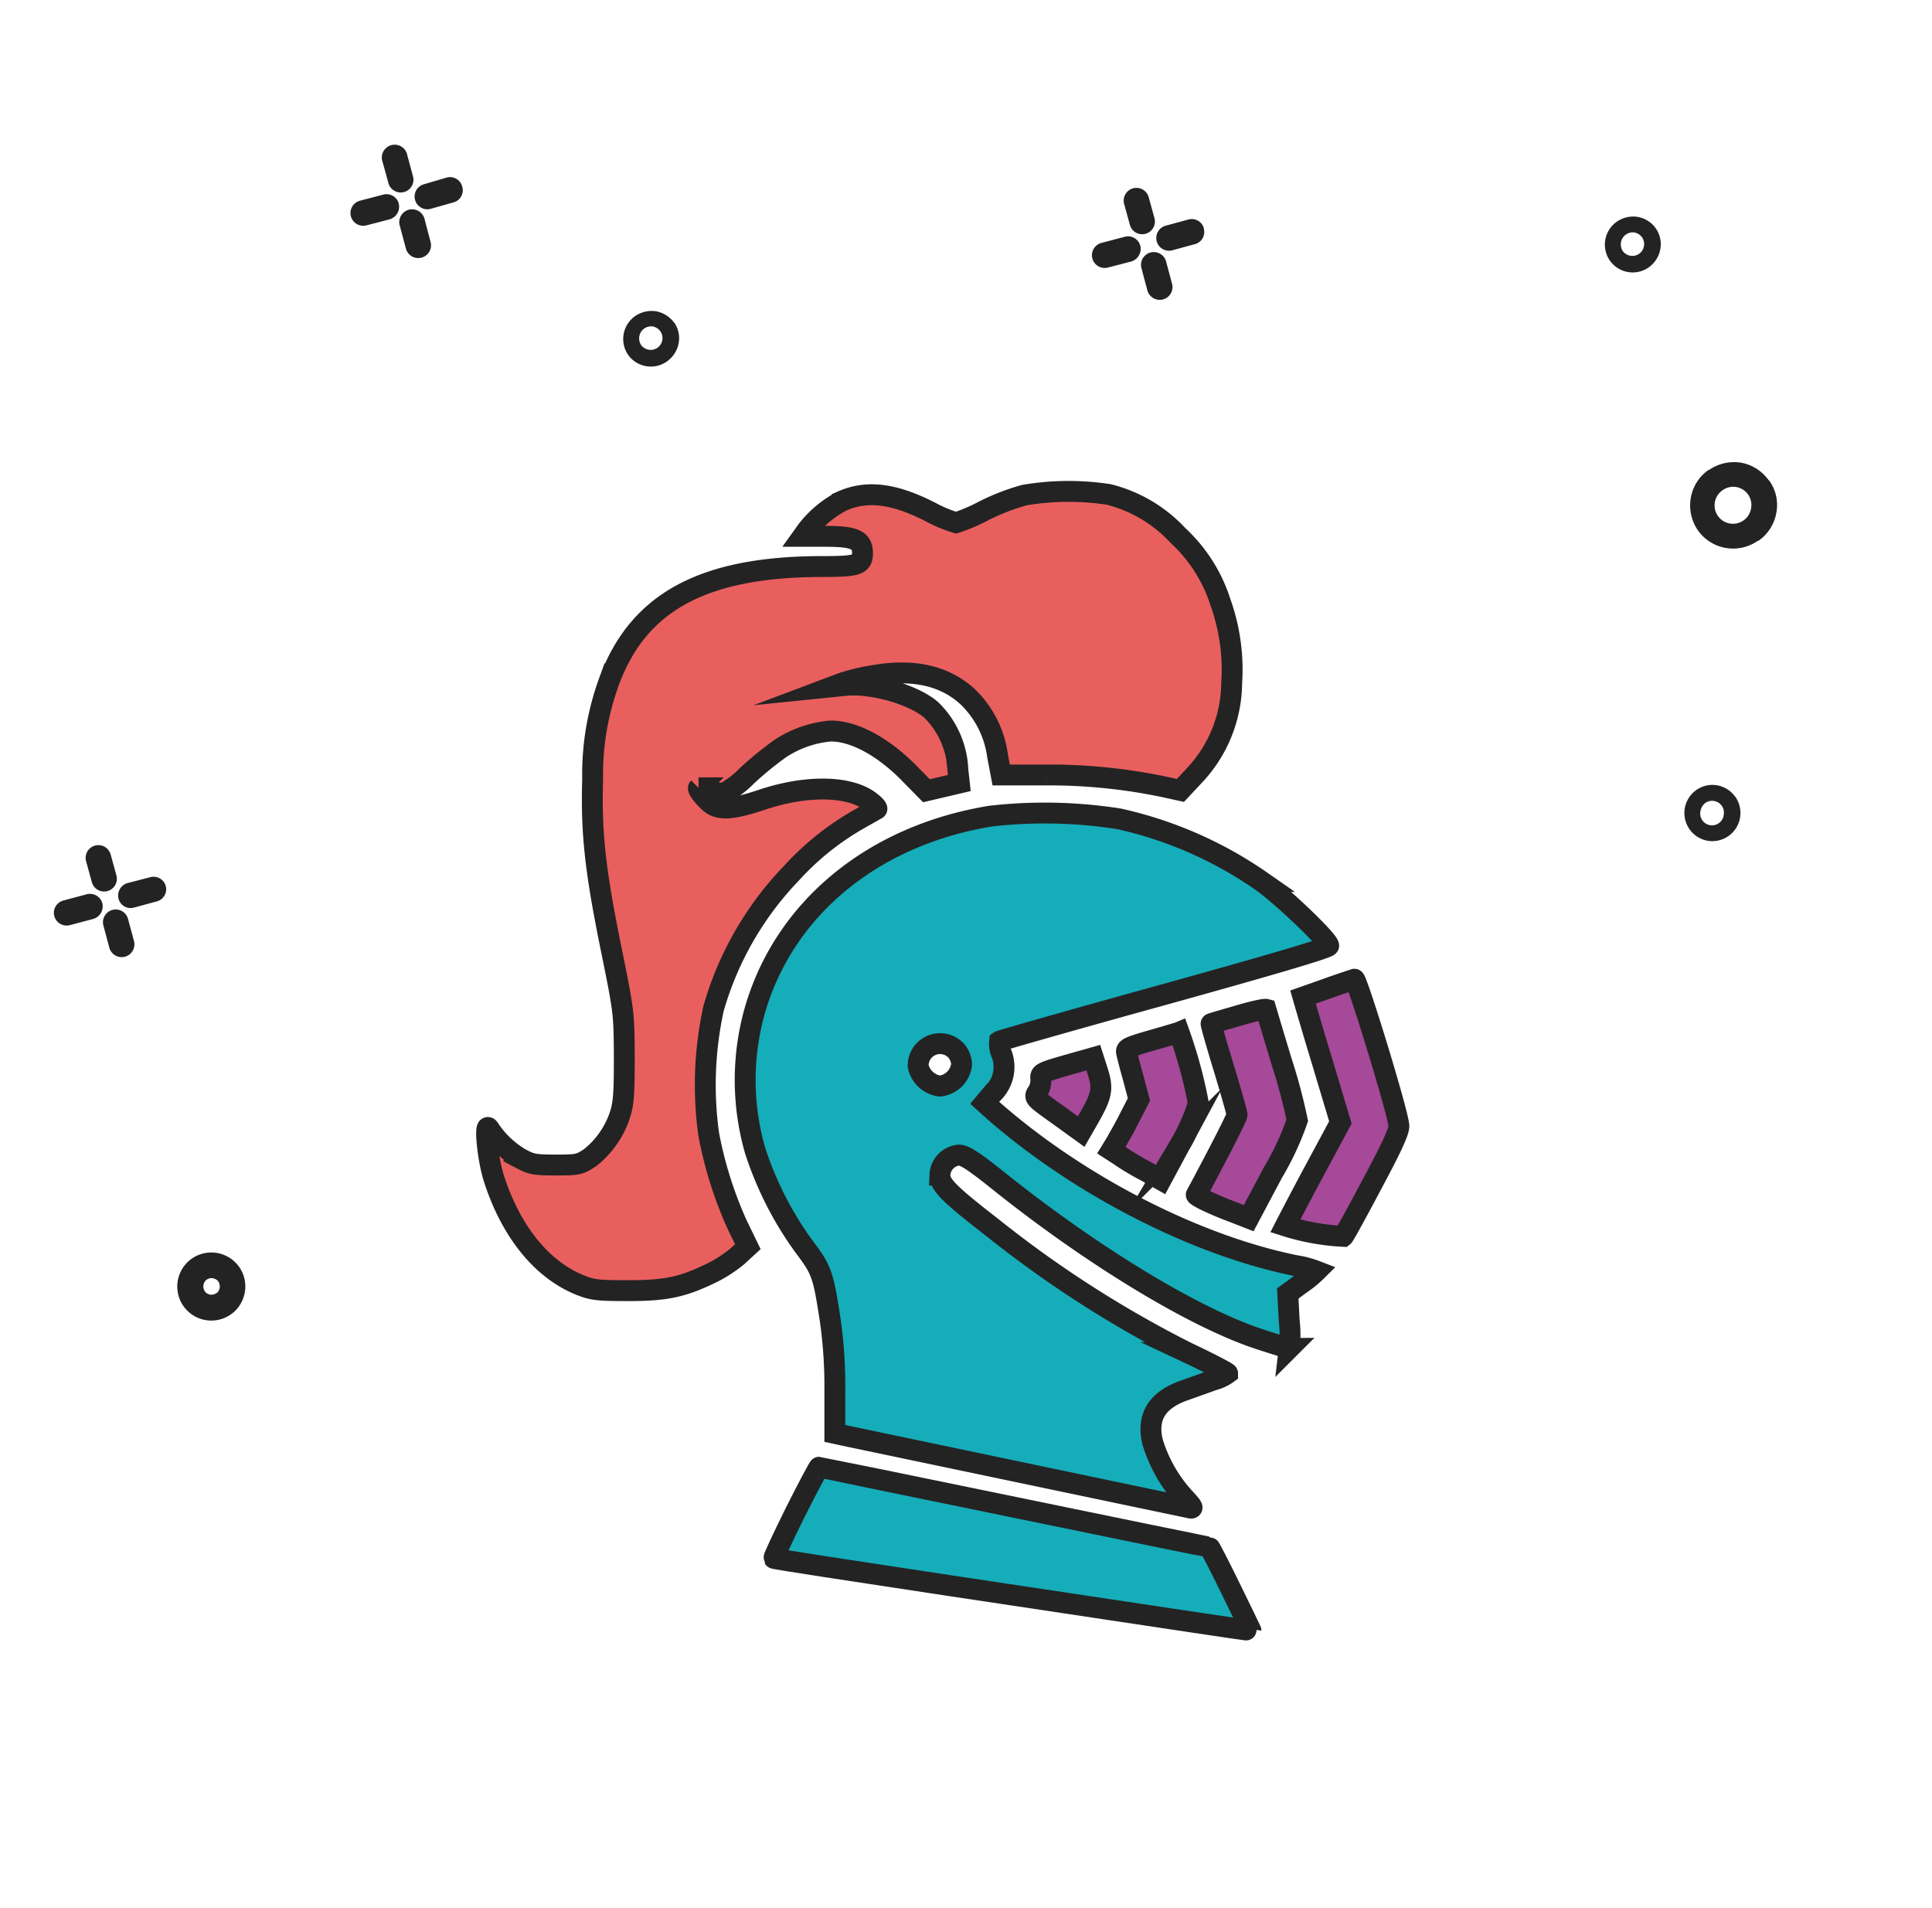 <?xml version="1.0" encoding="UTF-8"?> <svg xmlns="http://www.w3.org/2000/svg" id="Layer_1" data-name="Layer 1" viewBox="0 0 185 182.72"><defs><style>.cls-1{fill:#232323;}.cls-2{fill:#e95f5e;}.cls-2,.cls-3,.cls-4{stroke:#232323;stroke-miterlimit:10;stroke-width:2px;}.cls-3{fill:#15adb9;}.cls-4{fill:#a54998;isolation:isolate;}</style></defs><path class="cls-1" d="M169.4,46a4,4,0,0,1,.7,3.07,4.13,4.13,0,0,1-1.71,2.71h-.06a4.13,4.13,0,0,1-5.75-1l0,0h0a4.22,4.22,0,0,1-.68-3.09,4.11,4.11,0,0,1,1.7-2.69h.05a4.23,4.23,0,0,1,3.09-.69A4.16,4.16,0,0,1,169.37,46Zm-1.72,2.65a1.74,1.74,0,0,0-2.7-1.73,1.76,1.76,0,1,0,2.7,1.74Z"></path><path class="cls-1" d="M158.53,21.84a2.64,2.64,0,0,1,.46,2,2.76,2.76,0,0,1-1.11,1.76h0a2.67,2.67,0,0,1-3.72-.64l0,0h0a2.68,2.68,0,0,1,.67-3.74h0a2.78,2.78,0,0,1,2-.45,2.73,2.73,0,0,1,1.74,1.12Zm-1.11,1.71a1.11,1.11,0,0,0-.19-.83,1.17,1.17,0,0,0-.73-.46,1.15,1.15,0,0,0-1.29,1,1.22,1.22,0,0,0,.17.77,1.17,1.17,0,0,0,.74.46,1.14,1.14,0,0,0,.84-.19A1.12,1.12,0,0,0,157.42,23.55Z"></path><path class="cls-1" d="M64.53,30.84a2.64,2.64,0,0,1,.46,2,2.76,2.76,0,0,1-1.11,1.76h0A2.67,2.67,0,0,1,60.16,34l0,0h0a2.68,2.68,0,0,1,.67-3.74h0a2.78,2.78,0,0,1,2-.45,2.73,2.73,0,0,1,1.74,1.12Zm-1.11,1.71a1.11,1.11,0,0,0-.19-.83,1.17,1.17,0,0,0-.73-.46,1.15,1.15,0,0,0-1.29,1,1.22,1.22,0,0,0,.17.77,1.17,1.17,0,0,0,.74.46,1.14,1.14,0,0,0,.84-.19A1.12,1.12,0,0,0,63.42,32.55Z"></path><path class="cls-1" d="M166.17,76.3a2.7,2.7,0,0,1-.65,3.75h0a2.67,2.67,0,0,1-3.75-.66h0a2.7,2.7,0,0,1,.66-3.74h0a2.67,2.67,0,0,1,3.72.64l0,0ZM165.06,78a1.14,1.14,0,0,0-.19-.84,1.14,1.14,0,0,0-1.58-.27,1.25,1.25,0,0,0-.45.73,1.13,1.13,0,1,0,2.22.38Z"></path><path class="cls-1" d="M44.27,17.9a1.2,1.2,0,0,1-.85,1.48h0L41.23,20a1.22,1.22,0,1,1-.62-2.36h0L42.78,17a1.21,1.21,0,0,1,1.48.86Z"></path><path class="cls-1" d="M41.23,23.17a1.22,1.22,0,1,1-2.36.64h0l-.57-2.13A1.23,1.23,0,1,1,40.66,21Z"></path><path class="cls-1" d="M39.55,16.9a1.22,1.22,0,1,1-2.36.62h0l-.55-2A1.23,1.23,0,1,1,39,14.86Z"></path><path class="cls-1" d="M38.19,19.53A1.26,1.26,0,0,1,37.32,21l-2.23.58a1.22,1.22,0,1,1-.62-2.36h0l2.21-.58a1.22,1.22,0,0,1,1.5.83S38.19,19.51,38.19,19.53Z"></path><path class="cls-1" d="M115.27,21.9a1.2,1.2,0,0,1-.85,1.48h0l-2.17.59a1.22,1.22,0,1,1-.62-2.36h0l2.17-.59a1.2,1.2,0,0,1,1.48.85Z"></path><path class="cls-1" d="M112.23,27.17a1.22,1.22,0,0,1-2.36.64h0l-.57-2.13a1.22,1.22,0,1,1,2.36-.64Z"></path><path class="cls-1" d="M110.55,20.9a1.22,1.22,0,0,1-2.36.62h0l-.55-2A1.22,1.22,0,1,1,110,18.9Z"></path><path class="cls-1" d="M109.19,23.53a1.26,1.26,0,0,1-.87,1.51l-2.23.58a1.22,1.22,0,1,1-.62-2.36h0l2.21-.58a1.21,1.21,0,0,1,1.5.82Z"></path><path class="cls-1" d="M15.87,84.84A1.2,1.2,0,0,1,15,86.32h0l-2.17.59a1.2,1.2,0,0,1-1.48-.85v0a1.24,1.24,0,0,1,.87-1.5L14.38,84A1.21,1.21,0,0,1,15.87,84.84Z"></path><path class="cls-1" d="M12.83,90.11a1.22,1.22,0,1,1-2.36.64h0L9.9,88.62A1.22,1.22,0,0,1,12.26,88Z"></path><path class="cls-1" d="M11.15,83.84a1.22,1.22,0,0,1-2.36.62l-.55-2a1.22,1.22,0,1,1,2.36-.62Z"></path><path class="cls-1" d="M9.79,86.46A1.26,1.26,0,0,1,8.92,88l-2.23.59a1.22,1.22,0,0,1-.62-2.36l2.21-.59A1.23,1.23,0,0,1,9.79,86.46Z"></path><path class="cls-1" d="M22.55,120.9a3.22,3.22,0,0,1,.94,2.29,3.29,3.29,0,0,1-.94,2.3,3.26,3.26,0,1,1,0-4.59Zm-1.5,2.29a.87.87,0,0,0-.22-.57.93.93,0,0,0-.57-.23.81.81,0,0,0-.57.23.84.84,0,0,0,0,1.13.81.81,0,0,0,.57.23.93.93,0,0,0,.57-.23A.89.89,0,0,0,21.05,123.19Z"></path><path class="cls-2" d="M98.09,47.41a21.48,21.48,0,0,0-3.84,1.48,16.61,16.61,0,0,1-2.7,1.16,12.56,12.56,0,0,1-2.41-1c-3.52-1.81-6.11-2.13-8.51-1.07a10.19,10.19,0,0,0-3.34,2.78l-.43.6H79.1c2.75,0,3.49.35,3.49,1.62,0,1.11-.51,1.27-3.82,1.27-11.4,0-17.67,3.38-20.47,11.06a25.89,25.89,0,0,0-1.55,9.3c-.16,5.2.26,8.88,1.83,16.54,1.15,5.67,1.18,5.87,1.2,10,0,3.35-.05,4.41-.37,5.46a8.7,8.7,0,0,1-2.91,4.25c-1,.65-1.14.7-3.24.7s-2.38-.07-3.43-.63a9.19,9.19,0,0,1-3-2.87c-.48-.71-.16,2.73.42,4.65,1.62,5.14,4.58,8.84,8.28,10.34,1.16.47,1.71.54,4.56.54,3.65,0,5.2-.33,7.86-1.6a12.82,12.82,0,0,0,2.66-1.69l1-.92-1-2.06a38,38,0,0,1-2.75-8.72,34.31,34.31,0,0,1,.46-12,30.92,30.92,0,0,1,7.48-13,26.26,26.26,0,0,1,6.4-5.13l1.76-1c.07-.06-.18-.37-.58-.67-1.94-1.57-6.1-1.66-10.38-.23-2.62.88-3.84,1-4.7.53-.53-.3-1.57-1.5-1.41-1.66a2.42,2.42,0,0,1,1,.23,9.17,9.17,0,0,0,1.32.35,9.28,9.28,0,0,0,2.32-1.74,33,33,0,0,1,3.17-2.59,10.38,10.38,0,0,1,4.85-1.69c2.27,0,5.07,1.53,7.61,4.14l1.55,1.58,1.58-.37,1.57-.37-.14-1.28A8.51,8.51,0,0,0,89.19,68c-1.67-1.48-5.7-2.64-8.31-2.36l-1.18.12.93-.35a18.68,18.68,0,0,1,3-.72c3.82-.67,6.8,0,9,2a9.61,9.61,0,0,1,2.89,5.67l.35,1.85,4.3,0a53.65,53.65,0,0,1,11.36,1.15l1.5.33,1.3-1.39a13.07,13.07,0,0,0,3.61-8.91,19.11,19.11,0,0,0-1.07-7.7,14.84,14.84,0,0,0-4.07-6.41,13.55,13.55,0,0,0-6.62-3.93A25.41,25.41,0,0,0,98.09,47.41Z"></path><path class="cls-3" d="M94.85,78.15C83.56,80,75.12,87,72.3,96.69a24.44,24.44,0,0,0,0,13.46A32.71,32.71,0,0,0,77,119.38c1.69,2.24,1.83,2.64,2.52,7.17a45.07,45.07,0,0,1,.42,6.71l0,4,1.16.25L97.74,141l16.08,3.37c.51.14.47,0-.46-1a13.93,13.93,0,0,1-3-5.32c-.56-2.4.44-4,3.08-4.92l2.8-1a3.85,3.85,0,0,0,1.31-.62c0-.07-1.75-1-3.88-2A107.06,107.06,0,0,1,95,117.53c-4.09-3.17-5-4.07-5-5a2,2,0,0,1,1.82-1.92c.54,0,1.39.55,3.66,2.36,9.07,7.28,19,13.3,25.26,15.31,1.41.46,2.64.83,2.71.83a11.09,11.09,0,0,0,0-2.61l-.14-2.64,1.37-1a9.88,9.88,0,0,0,1.38-1.14,9.45,9.45,0,0,0-2-.53c-9.58-1.94-20.71-7.66-28.87-14.78l-.9-.81.71-.84a3.52,3.52,0,0,0,.93-3.79,2.38,2.38,0,0,1-.21-1.27c.1-.07,7.22-2.11,15.85-4.49,10.32-2.87,15.66-4.44,15.66-4.65,0-.51-4.42-4.74-6.41-6.15a38.43,38.43,0,0,0-13.67-6A45.88,45.88,0,0,0,94.85,78.15Zm-3.28,22.47a2.24,2.24,0,0,1,.51,1.27A2.34,2.34,0,0,1,90,104a2.45,2.45,0,0,1-2.08-1.9A2.1,2.1,0,0,1,91.57,100.62Z"></path><path class="cls-4" d="M127.12,94.65l-2.35.83s.78,2.71,1.78,6l1.8,6-2.64,4.91c-1.45,2.7-2.63,5-2.63,5a21.87,21.87,0,0,0,5.55,1c.11-.09,1.34-2.34,2.75-5,1.81-3.38,2.57-5,2.57-5.55,0-1.09-4-14.09-4.26-14.07C129.55,93.82,128.4,94.19,127.12,94.65Z"></path><path class="cls-4" d="M118.45,97.29c-1.34.39-2.45.71-2.48.74s.51,1.94,1.21,4.23,1.27,4.33,1.27,4.49-.86,1.89-1.9,3.88-1.94,3.68-2,3.77,1.14.77,3.59,1.69l1.43.56,2.32-4.37a27,27,0,0,0,2.33-5,53.56,53.56,0,0,0-1.5-5.63c-.83-2.73-1.5-5-1.5-5S120.92,96.57,118.45,97.29Z"></path><path class="cls-4" d="M110.28,99.62c-2.24.65-2.49.77-2.4,1.18s.34,1.39.65,2.48l.53,2-.88,1.71c-.49,1-1.09,2-1.32,2.43l-.44.72.88.57c.46.33,1.55,1,2.38,1.42l1.5.85,1.79-3.33a18.64,18.64,0,0,0,1.78-4,44.51,44.51,0,0,0-1.85-6.8C112.83,98.88,111.65,99.23,110.28,99.62Z"></path><path class="cls-4" d="M102.14,102c-2.47.72-2.54.76-2.47,1.36a2.23,2.23,0,0,1-.3,1.18c-.38.56-.38.56,1.89,2.18l2.27,1.64.76-1.32c1.21-2.13,1.35-2.77.84-4.39l-.44-1.37Z"></path><path class="cls-3" d="M76.16,144.8c-1.18,2.38-2.1,4.35-2.06,4.42s7.68,1.23,17,2.64l22.76,3.42c3.24.49,5.93.88,5.93.86s-3.85-8-4-8-8.51-1.72-18.72-3.82-18.6-3.82-18.64-3.82S77.34,142.44,76.16,144.8Z"></path></svg> 